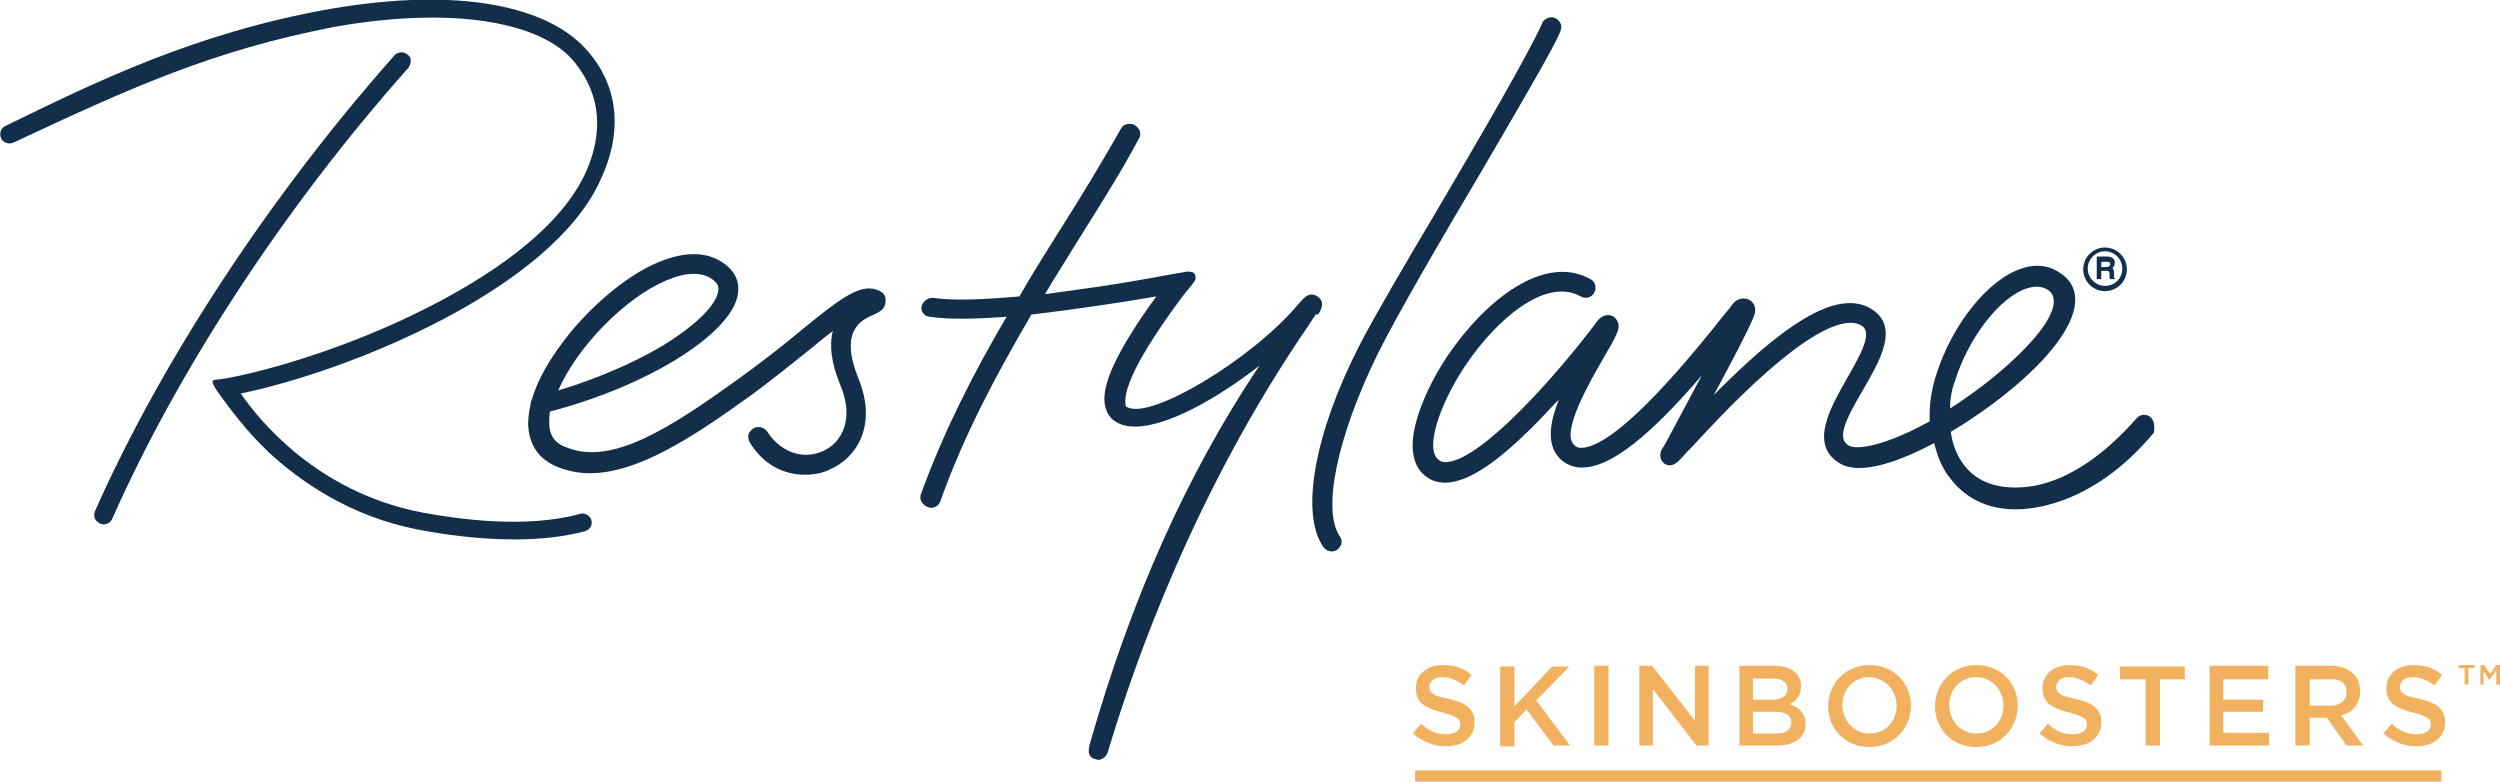 <?xml version="1.0" encoding="utf-8"?>
<!-- Generator: Adobe Illustrator 27.2.0, SVG Export Plug-In . SVG Version: 6.00 Build 0)  -->
<svg version="1.1" id="Ebene_1" xmlns="http://www.w3.org/2000/svg" xmlns:xlink="http://www.w3.org/1999/xlink" x="0px" y="0px"
	 viewBox="0 0 332.3 103.9" style="enable-background:new 0 0 332.3 103.9;" xml:space="preserve">
<style type="text/css">
	.st0{fill:#122E4A;}
	.st1{fill:#F1B15F;}
</style>
<g>
	<path class="st0" d="M116.5,38.5c-2.3-0.8-5.1,1.4-10,5.4c-2.4,2-5.2,4.2-8.4,6.5c-8.9,6.4-16.7,11.5-22.7,9.1
		C73.8,59,73,57.9,73,56.2c0-0.4,0-0.9,0.1-1.5c12.7-3.3,23.6-10,24.9-15.2c0.4-1.7-0.1-3.1-1.4-4.2c-2.3-1.9-5.4-2-9.2-0.4
		c-3.8,1.6-8.1,5.1-11.6,9.3c-2.5,3.1-4.3,6.1-5.1,8.9c-0.1,0.2-0.2,0.5-0.2,0.8c-0.2,0.9-0.3,1.7-0.3,2.5c0.1,2.7,1.4,4.7,4,5.7
		c1.3,0.5,2.7,0.8,4.1,0.8h0c0,0,0.1,0,0.1,0c6.4,0,13.7-4.8,21.2-10.2c3.3-2.4,6.2-4.8,8.6-6.7c0.8-0.7,1.7-1.4,2.5-2
		c-0.5,1.9-0.2,4.3,1,7.2c1.9,4.5,0.2,7.7-2.4,8.8c-3.1,1.3-5.9-0.4-7.3-2.6c-0.4-0.6-1.2-0.8-1.8-0.5c-0.3,0.2-0.6,0.5-0.7,0.8
		c-0.1,0.3,0,0.7,0.1,1c1.9,3.2,4.7,4.4,7.4,4.4c1.2,0,2.3-0.2,3.3-0.7c3.7-1.6,6.3-6,3.8-12.1c-2.6-6.4,0.4-7.8,2.1-8.5
		c0.6-0.3,1.5-0.7,1.5-1.7C117.8,39.3,117.4,38.8,116.5,38.5 M88.5,37.3c1.4-0.6,2.6-0.9,3.7-0.9c0,0,0,0,0.1,0c1,0,1.9,0.3,2.6,0.9
		c0.6,0.5,0.7,1,0.5,1.7c-0.5,1.9-3.3,4.5-7.4,7c-3.9,2.3-8.8,4.4-13.8,5.9C76.7,46.1,83.1,39.6,88.5,37.3"/>
	<path class="st0" d="M54.6,8c0-0.3-0.2-0.6-0.5-0.8c-0.5-0.4-1.3-0.3-1.7,0.2C35.9,26,21.4,48.1,12.6,68c-0.1,0.3-0.1,0.6,0,0.9
		c0.1,0.3,0.4,0.5,0.7,0.7c0.1,0,0.3,0.1,0.4,0.1c0,0,0,0,0.1,0c0.5,0,0.9-0.3,1.1-0.7c8.7-19.7,23-41.6,39.4-60
		C54.5,8.7,54.6,8.4,54.6,8"/>
	<path class="st0" d="M175.2,41.8c0.4-0.6,1-1.7-0.1-2.4c-1.1-0.7-1.8,0.2-2.5,1c-6.1,7.3-19.7,15.5-22.8,13.7
		c-0.1,0-0.2-0.1-0.2-0.4c-0.1-0.7-0.1-2.9,3.8-8.9c2.2-3.4,4.5-6.4,4.6-6.4c0.1-0.2,0.8-0.9,0.9-1.3c0.1-0.5-0.2-0.8-0.2-0.8
		c-0.2-0.2-0.7-0.2-1-0.2c-0.4,0.1-0.5,0.1-1,0.2c0,0-0.1,0-0.1,0c-1.8,0.3-3.7,0.7-5.6,1c-3.3,0.6-7.7,1.2-12.1,1.8
		c1.4-2.4,2.9-4.7,4.3-7c3-4.8,5.8-9.2,8.2-13.7c0.2-0.3,0.2-0.7,0.1-1c-0.1-0.3-0.4-0.6-0.7-0.8c-0.7-0.3-1.5-0.1-1.8,0.5
		c-2.5,4.4-5.2,8.9-8.2,13.6c-1.8,2.9-3.6,5.7-5.3,8.7c-4.5,0.4-8.7,0.6-11.4,0.2c-0.7-0.1-1.4,0.4-1.6,1.1c-0.1,0.3,0,0.7,0.2,0.9
		c0.2,0.3,0.5,0.5,0.9,0.5c2.5,0.4,6.2,0.3,10.2,0c-4.3,7.3-8.3,15.1-11.4,23.6c-0.1,0.3-0.1,0.7,0.1,1c0.2,0.3,0.5,0.6,0.8,0.7
		c0.1,0,0.3,0.1,0.4,0.1h0c0.6,0,1.1-0.3,1.3-0.9c3.2-9,7.6-17.1,12.1-24.8c6.1-0.7,12.6-1.7,16.6-2.4c-0.8,1.1-1.8,2.5-2.7,3.9
		c-3.3,5.1-4.6,8.5-4.1,10.7c0.2,0.9,0.7,1.7,1.5,2.1c0.6,0.4,1.5,0.6,2.4,0.6c0,0,0,0,0.1,0c4.3,0,11-3.8,16.5-8.1
		c-9.7,14.5-17.1,31.1-22.6,50.5c0,0.1-0.2,0.7,0,1.2c0.1,0.2,0.3,0.5,0.8,0.6c0.1,0,0.3,0.1,0.4,0.1c0.2,0,0.4-0.1,0.6-0.2
		c0.5-0.3,0.7-0.9,0.7-1c3.5-11.7,11.5-34.5,26.6-56.5c0.4-0.6,0.7-1.1,1-1.5L175.2,41.8z"/>
	<path class="st0" d="M196.9,22.8c5.2-8.9,9.7-16.6,10.4-18.4c0.1-0.2,0.3-0.6,0.2-1.1c-0.1-0.3-0.3-0.6-0.6-0.8
		c-0.8-0.5-1.6,0-1.9,0.5l0,0.1c-2.3,4.9-8.2,15-13.9,24.7c-4.4,7.4-8.5,14.4-10.4,18.1c-6,11.7-7.9,22.4-4.8,26.8
		c0.3,0.4,0.7,0.6,1.1,0.6h0h0c0.3,0,0.5-0.1,0.7-0.2c0.3-0.2,0.5-0.5,0.6-0.8c0.1-0.3,0-0.7-0.2-1c-2.4-3.4-0.4-13.2,5-24.2
		C185.5,42.2,191.5,31.9,196.9,22.8"/>
	<path class="st0" d="M285.9,55.5c-0.5-0.5-1.4-0.5-1.9,0.1c-7.6,8.6-13.6,9.2-16.1,9.2c-3.2,0-5.5-1.1-7-3.2
		c-0.8-1.1-1.4-2.6-1.6-4.2c6.2-3.7,11.9-8.5,14.6-12.5c3.4-5,1.6-7.5,0.1-8.5c-1.5-1.1-3.3-1.4-5.3-0.7c-4.4,1.4-9.2,7.4-11.3,14
		c-0.7,2.1-1,4.3-0.9,6.3c-5.8,3.2-9.7,3.9-10.8,3.2c-1.5-0.9-0.6-3.1,2-7.5c2.2-3.8,4.6-8,1.4-10.4c-4.9-3.6-13.1,2.9-21.3,11.2
		c2.3-4.3,4.5-8.4,5.3-10.4c0.6-1.4-0.3-2.1-0.5-2.2c-0.8-0.5-1.8-0.1-2.2,0.4c-0.2,0.3-0.6,0.8-1.2,1.5
		c-9,11.4-15.3,17.3-18.7,17.7c-0.7,0.1-1-0.1-1.2-0.3c-2-1.6,2.1-8.6,4-11.9c0.7-1.2,1.3-2.2,1.6-3c0.7-1.4-0.3-2.1-0.4-2.2
		c-0.8-0.5-1.7-0.1-2.2,0.6c-5.4,7.2-15.1,18.1-19.8,18.7c-0.7,0.1-1.1-0.1-1.3-0.3c-1.9-1.5,0.3-7.6,3.5-12.4
		c4.2-6.3,10.8-11.9,15.4-9.3c0.7,0.4,1.5,0.1,1.8-0.5c0.4-0.7,0.1-1.5-0.5-1.8c-6.1-3.4-13.9,2.7-19,10.2c-2,3-3.5,6.2-4.2,8.9
		c-1.1,4.2,0.1,6.2,1.3,7.1c0.9,0.7,2,1,3.3,0.8c3.1-0.4,7.2-3.4,12.6-9.1c0.6-0.6,1.2-1.3,1.8-1.9c-1.3,3.3-1.7,6.3,0.4,8.1
		c0.9,0.7,2,1.1,3.3,0.9c4.2-0.4,9.9-5.9,15.3-12.2c-1.6,3-3.3,6.2-4.8,9l-0.5,0.8c-0.6,1.2,0.2,1.8,0.3,1.9c1,0.7,1.8-0.2,2.3-0.7
		c0.3-0.4,0.8-0.9,1.4-1.5c2.5-2.7,7.2-7.8,11.9-11.6c5.1-4.2,9-5.8,10.8-4.4c1.3,1-0.5,4.1-2.1,6.9c-2.2,3.9-5,8.7-1.1,11.2
		c2.9,1.9,8.5-0.4,12.7-2.6c0.4,1.7,1,3.2,1.9,4.4c1.4,1.9,4,4.4,8.9,4.4c1.4,0,10-0.1,18.4-10.2C286.4,56.8,286.4,56,285.9,55.5
		 M259.9,50.5c1.8-5.7,6-11.1,9.6-12.2c0.4-0.1,0.8-0.2,1.2-0.2c0.6,0,1.2,0.2,1.6,0.5c1.1,0.8,0.9,2.5-0.7,4.8
		c-2.3,3.3-7.1,7.5-12.4,10.9C259.2,53.1,259.4,51.8,259.9,50.5"/>
	<path class="st0" d="M77.1,68.3C69.9,70.3,60.8,69,56,68.1c-13.9-2.7-21.6-12.3-24-15.8c14.2-2.9,41.7-13.9,48-28.8
		C82.5,18,82.5,12,78.3,7c-5.1-6.2-17.2-8.8-34.5-5.8C25.8,4.4,12.5,11,0.6,16.8c-0.6,0.4-0.7,1.1-0.4,1.7c0.4,0.6,1.1,0.7,1.7,0.4
		C17.7,11.5,28.4,6.7,44.3,3.6c15.6-2.8,27.7-0.8,32.1,4.7c3.7,4.6,3.6,9.6,1.6,14.3c-3.5,8.1-13.6,14.5-21.6,18.5
		c-9.7,4.9-20.3,8.1-26.4,9.2c0,0-0.7,0.1-1.5,0.2c-0.8,0.1,0.5,1.7,2.3,4.1c1,1.3,2.6,3.3,4.9,5.5c4,3.7,10.6,8.5,19.9,10.3
		c3.1,0.6,7.8,1.3,12.8,1.3c3.2,0,6.4-0.3,9.4-1.1c0.6-0.2,1-0.8,0.8-1.5C78.4,68.5,77.7,68.1,77.1,68.3"/>
	<path class="st0" d="M279.9,35.5h-0.6v-0.7h0.8c0.3,0,0.4,0.1,0.4,0.4C280.4,35.3,280.4,35.5,279.9,35.5 M281,36.4
		c0-0.1,0-0.1,0-0.2c0-0.2-0.1-0.4-0.2-0.6c0.2-0.1,0.3-0.4,0.3-0.7c0-0.5-0.4-0.8-1-0.8h-1.4v3h0.6V36h0.8c0.2,0,0.3,0.1,0.3,0.4
		c0,0.1,0,0.2,0,0.3c0,0.2,0,0.3,0.1,0.4l0,0h0.7l-0.2-0.2C281,36.9,281,36.7,281,36.4 M279.8,38c-1.2,0-2.3-1-2.3-2.3
		c0-1.2,1-2.3,2.3-2.3c1.2,0,2.3,1,2.3,2.3C282.1,37,281.1,38,279.8,38 M279.8,32.9c-1.6,0-2.9,1.3-2.9,2.9c0,1.6,1.3,2.9,2.9,2.9
		c1.6,0,2.9-1.3,2.9-2.9C282.7,34.2,281.4,32.9,279.8,32.9"/>
</g>
<path class="st1" d="M324.5,103.9H188.1v-1.5h136.4V103.9z M328.1,88.8h0.8v-0.4h-2.1v0.4h0.8V91h0.5V88.8z M331.8,89.1V91h0.5v-2.6
	h-0.5l-0.8,1.2l-0.8-1.2h-0.5V91h0.4v-1.8l0.8,1.2h0L331.8,89.1z M190,91.3c0-0.7,0.6-1.3,1.7-1.3c1,0,1.9,0.4,2.9,1.1l1-1.4
	c-1.1-0.9-2.3-1.3-3.8-1.3c-2.1,0-3.6,1.2-3.6,3.1c0,2,1.3,2.6,3.5,3.2c2,0.5,2.4,0.9,2.4,1.6c0,0.8-0.7,1.3-1.9,1.3
	c-1.3,0-2.3-0.5-3.3-1.4l-1.1,1.3c1.3,1.1,2.8,1.7,4.4,1.7c2.2,0,3.8-1.2,3.8-3.2c0-1.8-1.2-2.6-3.4-3.1
	C190.5,92.5,190,92.1,190,91.3z M204.2,93.1l4.4-4.5h-2.3l-5,5.3v-5.3h-1.9v10.6h1.9V96l1.6-1.7l3.6,4.8h2.2L204.2,93.1z
	 M211.9,88.5v10.6h1.9V88.5H211.9z M225.3,95.8l-5.7-7.3h-1.7v10.6h1.8v-7.5l5.8,7.5h1.6V88.5h-1.8V95.8z M235.9,88.5h-4.7v10.6h4.9
	c2.4,0,3.9-1,3.9-2.9c0-1.4-0.9-2.2-2.1-2.6c0.8-0.4,1.5-1.1,1.5-2.4C239.4,89.6,238.1,88.5,235.9,88.5z M235.6,93H233v-2.8h2.7
	c1.2,0,1.9,0.5,1.9,1.4C237.6,92.5,236.8,93,235.6,93z M236.1,97.5H233v-2.9h2.9c1.5,0,2.2,0.5,2.2,1.4
	C238.1,97,237.4,97.5,236.1,97.5z M254,93.8c0-3-2.3-5.4-5.5-5.4c-3.2,0-5.5,2.5-5.5,5.5c0,3,2.3,5.4,5.5,5.4S254,96.8,254,93.8z
	 M252.1,93.8c0,2.1-1.5,3.7-3.6,3.7c-2.1,0-3.6-1.7-3.6-3.8c0-2.1,1.5-3.7,3.6-3.7C250.6,90.1,252.1,91.8,252.1,93.8z M268.2,93.8
	c0-3-2.3-5.4-5.5-5.4c-3.2,0-5.5,2.5-5.5,5.5c0,3,2.3,5.4,5.5,5.4S268.2,96.8,268.2,93.8z M266.3,93.8c0,2.1-1.5,3.7-3.6,3.7
	c-2.1,0-3.6-1.7-3.6-3.8c0-2.1,1.5-3.7,3.6-3.7S266.3,91.8,266.3,93.8z M273.3,91.3c0-0.7,0.6-1.3,1.7-1.3c1,0,1.9,0.4,2.9,1.1
	l1-1.4c-1.1-0.9-2.3-1.3-3.8-1.3c-2.1,0-3.6,1.2-3.6,3.1c0,2,1.3,2.6,3.5,3.2c2,0.5,2.4,0.9,2.4,1.6c0,0.8-0.7,1.3-1.9,1.3
	c-1.3,0-2.3-0.5-3.3-1.4l-1.1,1.3c1.3,1.1,2.8,1.7,4.4,1.7c2.2,0,3.8-1.2,3.8-3.2c0-1.8-1.2-2.6-3.4-3.1
	C273.8,92.5,273.3,92.1,273.3,91.3z M287,90.3h3.4v-1.7h-8.6v1.7h3.4v8.8h1.9V90.3z M301.5,88.5h-7.8v10.6h7.9v-1.7h-6.1v-2.8h5.3
	V93h-5.3v-2.7h6V88.5z M314.1,99.1l-2.9-4c1.5-0.4,2.5-1.5,2.5-3.2c0-2.1-1.5-3.4-3.9-3.4h-4.7v10.6h1.9v-3.7h2.3l2.6,3.7H314.1z
	 M311.9,92c0,1.1-0.8,1.8-2.2,1.8H307v-3.5h2.7C311.1,90.2,311.9,90.8,311.9,92z M319,91.3c0-0.7,0.6-1.3,1.7-1.3
	c1,0,1.9,0.4,2.9,1.1l1-1.4c-1.1-0.9-2.3-1.3-3.8-1.3c-2.1,0-3.6,1.2-3.6,3.1c0,2,1.3,2.6,3.5,3.2c2,0.5,2.4,0.9,2.4,1.6
	c0,0.8-0.7,1.3-1.9,1.3c-1.3,0-2.3-0.5-3.3-1.4l-1.1,1.3c1.3,1.1,2.8,1.7,4.4,1.7c2.2,0,3.8-1.2,3.8-3.2c0-1.8-1.2-2.6-3.4-3.1
	C319.5,92.5,319,92.1,319,91.3z"/>
</svg>
